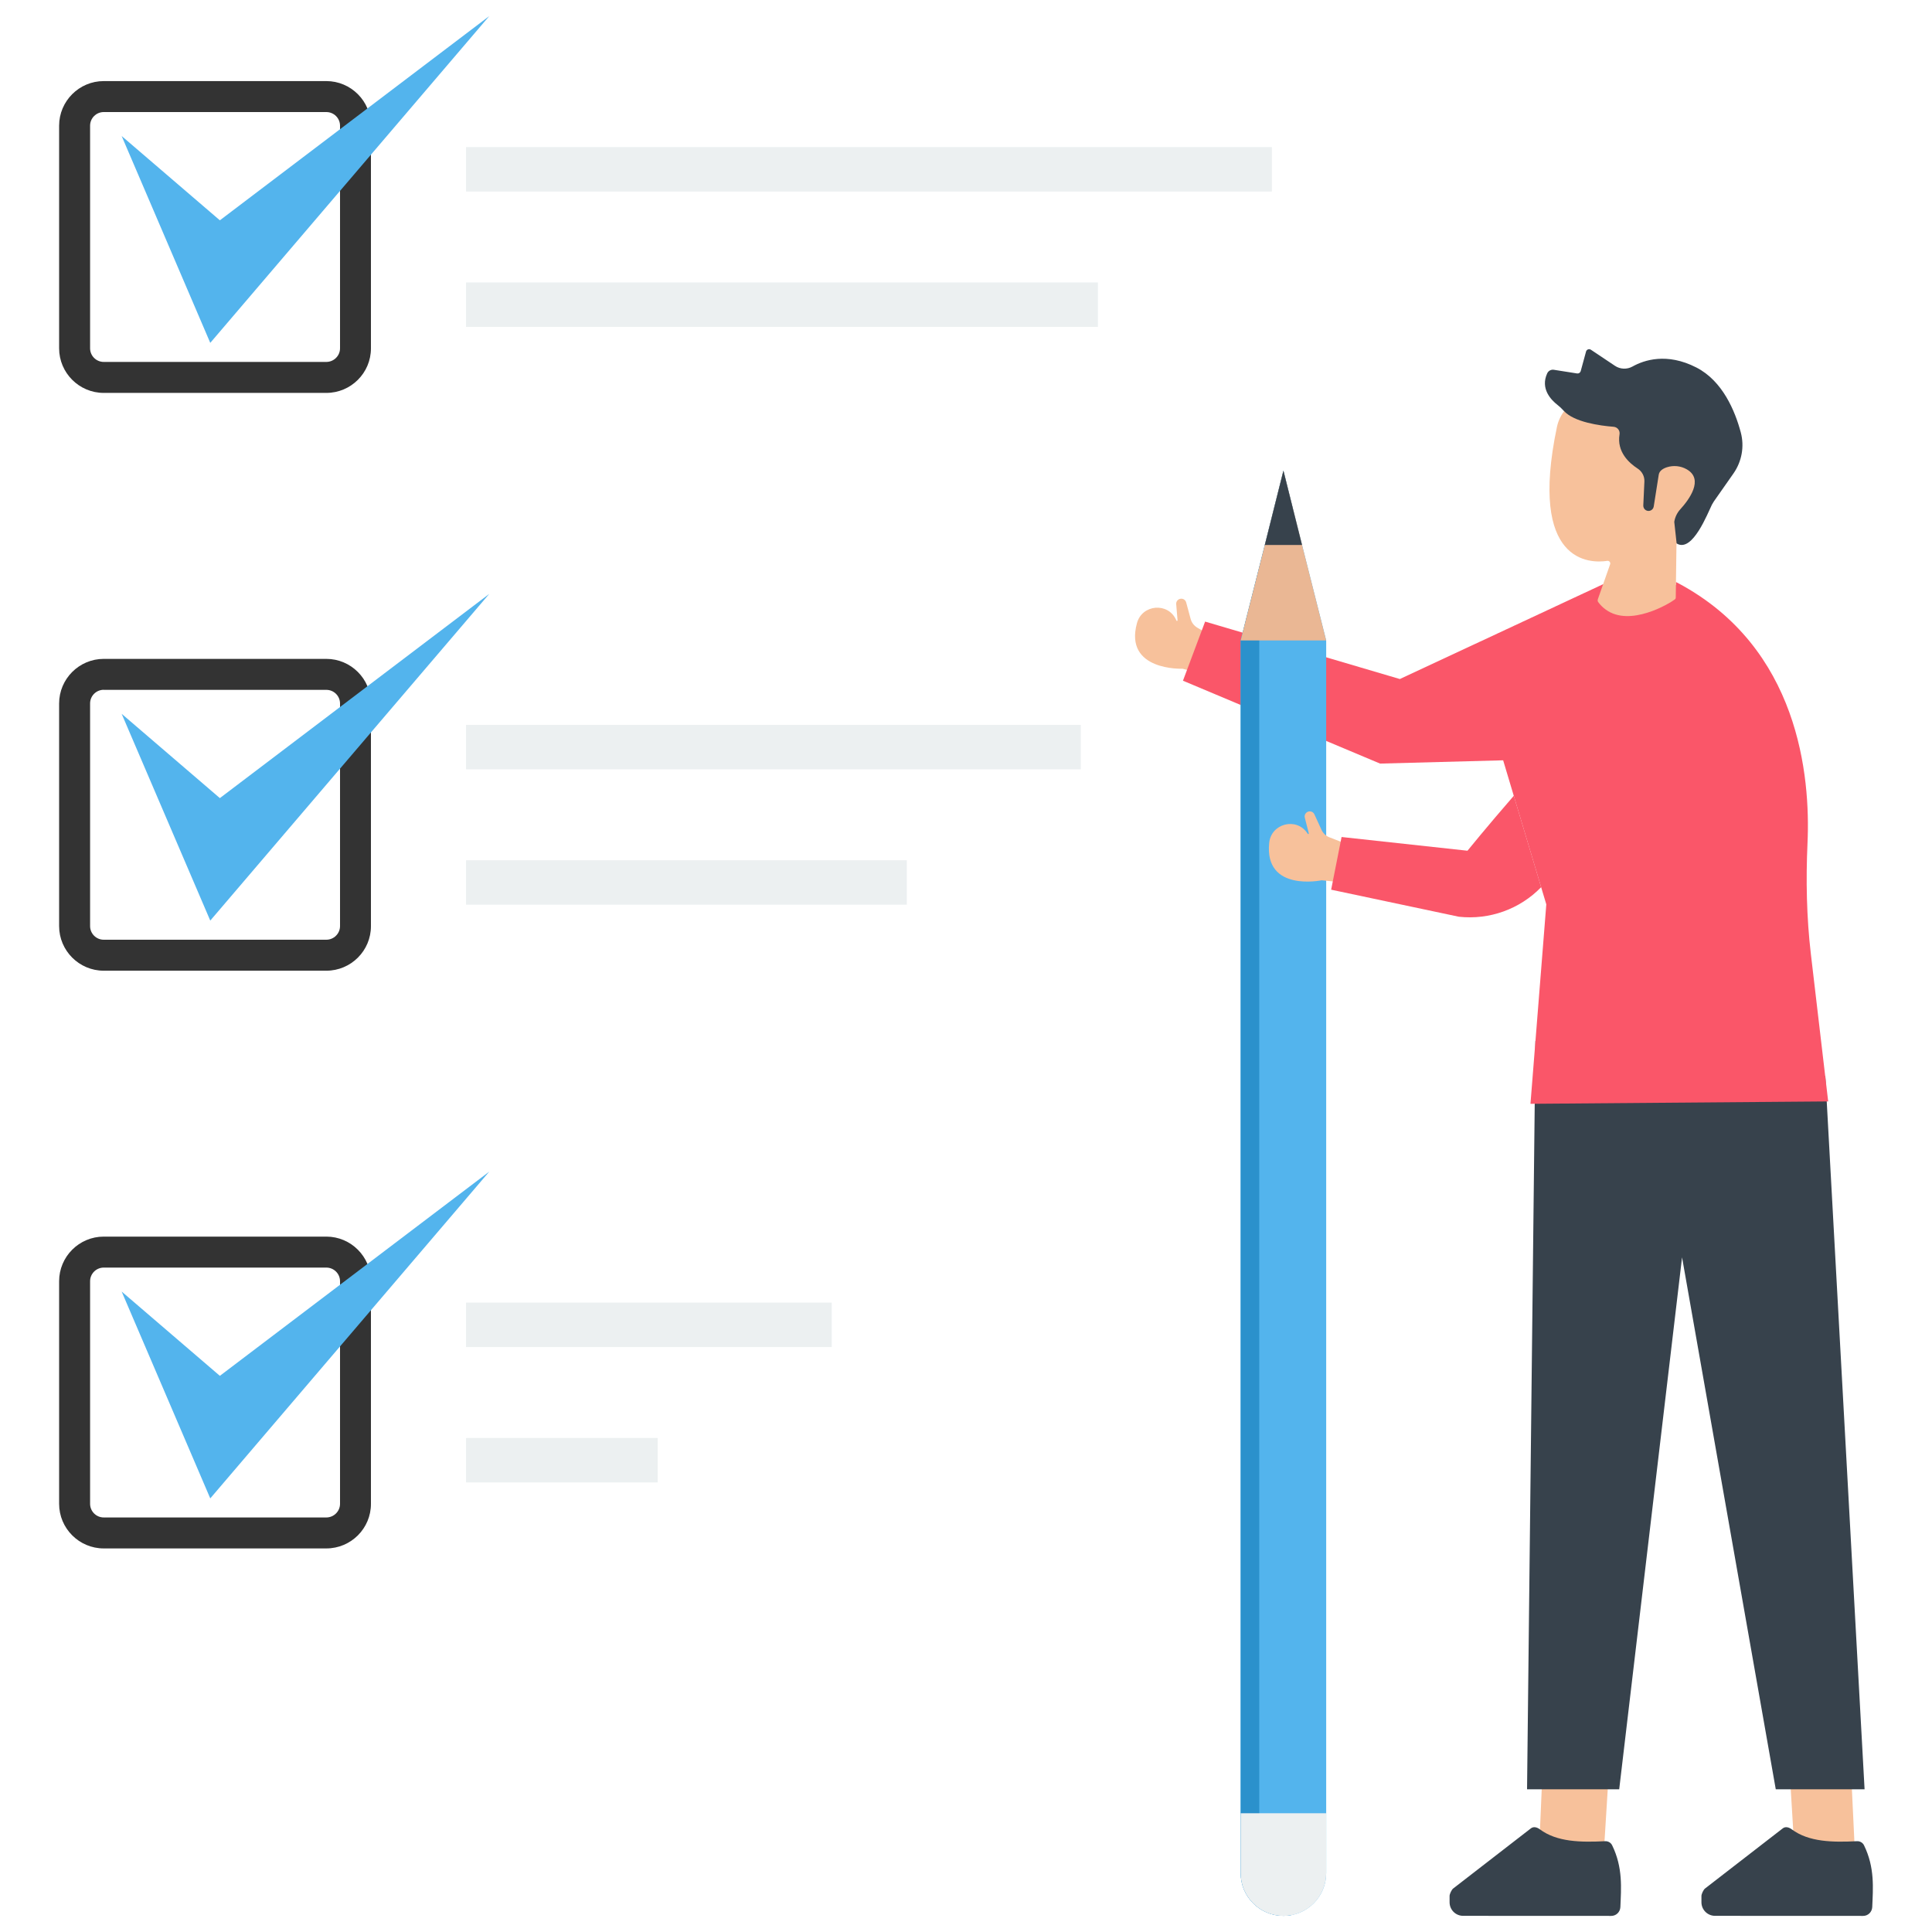 <svg width="1523" height="1523" viewBox="0 0 1523 1523" fill="none" xmlns="http://www.w3.org/2000/svg">
<path d="M1410.6 1393.09L1414.82 1463.04L1462.23 1460.3L1459.03 1393.09H1410.6Z" fill="#F7C19B"/>
<path d="M1468.73 1510.31L1351.97 1510.26C1346.08 1510.26 1341.25 1505.49 1341.25 1499.55V1494.57C1341.25 1493.05 1342.83 1489.75 1344 1488.78L1405.27 1441.37C1407.4 1439.64 1410.2 1440.4 1412.38 1442.03C1425.88 1452.13 1444.77 1452.38 1463.91 1451.42C1466.19 1451.32 1468.37 1452.54 1469.39 1454.62C1478.02 1472.28 1476.5 1488.58 1475.89 1503.4C1475.68 1507.26 1472.59 1510.31 1468.73 1510.31Z" fill="#37424C"/>
<path d="M1216.01 1394.97L1213.07 1463.04L1264.29 1460.3L1268.36 1394.97H1216.01Z" fill="#F7C19B"/>
<path d="M1270.18 1510.31L1153.42 1510.26C1147.48 1510.26 1142.71 1505.49 1142.71 1499.55V1494.57C1142.71 1493.05 1144.28 1489.75 1145.45 1488.78L1206.72 1441.37C1208.86 1439.64 1211.65 1440.4 1213.83 1442.03C1227.34 1452.13 1246.22 1452.38 1265.36 1451.42C1267.64 1451.32 1269.83 1452.54 1270.84 1454.62C1279.47 1472.28 1277.95 1488.58 1277.34 1503.4C1277.14 1507.26 1274.04 1510.31 1270.18 1510.31Z" fill="#37424C"/>
<path d="M1210.38 820.643L1203.78 1410.5H1276.42L1325.97 991.168L1399.84 1410.5H1469.85L1438.93 848.514L1310.13 787.746L1210.38 820.643Z" fill="#37424C"/>
<path d="M957.712 502.996L944.868 530.613L932.227 527.161C932.227 527.161 885.877 529.09 896.284 491.167C900.346 476.394 920.754 474.617 927.1 488.578C927.201 488.781 927.252 488.984 927.354 489.187C927.557 489.695 928.318 489.492 928.267 488.984L927.201 476.293C926.998 474.161 928.572 472.231 930.755 471.978C932.735 471.724 934.562 472.993 935.07 474.922L938.573 487.868C939.335 490.761 941.213 493.249 943.802 494.772L957.712 502.996Z" fill="#F7C19B"/>
<path d="M932.531 536.604L1087.93 601.94L1184.94 599.351L1193.32 627.374L1214.9 699.412L1218.96 712.916L1206.47 870.141L1441.16 868.262L1427.51 752.057C1424.1 723.019 1423.55 693.726 1424.87 664.536C1427.25 611.688 1418.06 510.662 1323.18 459.844C1322.93 459.743 1321.51 458.981 1321.2 458.829C1320.69 459.438 1321.45 460.555 1320.9 461.114C1302.62 479.694 1287.29 482.182 1263.89 460.454L1103.51 535.284L949.995 490L932.531 536.604Z" fill="#FA5669"/>
<path d="M1267.03 442.126C1268.56 441.923 1269.78 443.396 1269.27 444.817L1260.03 471.114C1259.52 472.485 1259.11 473.5 1259.77 474.516C1261.65 477.054 1263.68 479.034 1265.92 480.608C1275.51 487.512 1287.85 486.344 1298.46 483.044C1309.37 479.694 1318.31 474.059 1320.39 472.434C1320.74 472.18 1320.95 471.723 1321 471.267L1321.56 429.333C1321.56 428.673 1321.91 428.064 1322.47 427.709C1348.41 409.585 1345.98 371.764 1345.98 371.764C1335.72 289.166 1275.21 302.62 1246.22 314.093C1236.57 317.951 1229.47 326.429 1227.33 336.583C1204.74 444.513 1253.53 444.208 1267.03 442.126Z" fill="#F7C19B"/>
<path d="M1307.6 374.15L1303.64 399.28C1303.18 402.173 1299.93 403.696 1297.39 402.173C1296.12 401.412 1295.36 399.99 1295.41 398.467L1296.28 379.633C1296.48 375.47 1294.4 371.561 1290.9 369.327C1284.25 365.012 1274.4 356.23 1276.68 342.421C1277.19 339.426 1275.06 336.684 1272.01 336.431C1261.55 335.618 1240.79 332.877 1232.62 323.739C1231.09 322.064 1229.47 320.49 1227.69 319.119C1222.72 315.261 1214.09 306.377 1219.67 294.294C1220.58 292.314 1222.72 291.147 1224.9 291.502L1243.23 294.396C1244.5 294.599 1245.71 293.787 1246.07 292.568L1250.28 277.135C1250.74 275.46 1252.67 274.749 1254.14 275.714L1273.13 288.405C1277.24 291.147 1282.57 291.35 1286.94 288.913C1295.92 283.887 1313.89 277.744 1337.2 289.674C1357.96 300.285 1367.76 323.993 1372.27 340.898C1375.22 351.965 1373.09 363.794 1366.49 373.236L1351.05 395.269C1350.5 396.081 1349.99 396.944 1349.53 397.807C1346.18 404.509 1334.35 435.425 1322.07 428.623C1321.71 428.42 1321.56 428.064 1321.61 427.658L1319.83 411.413C1320.39 407.707 1322.07 404.255 1324.55 401.513C1331.36 394.051 1343.59 377.755 1329.53 369.886C1324.86 367.246 1319.22 366.687 1314.1 368.312C1311.1 369.277 1308.11 371.053 1307.6 374.15Z" fill="#37424C"/>
<path d="M978.02 504.875V1476.55C978.02 1495.08 992.996 1510.26 1011.73 1510.26C1030.41 1510.26 1045.44 1495.13 1045.44 1476.55V504.875L1026.4 429.588L1011.73 371.054L997.057 429.588L978.02 504.875Z" fill="#53B4ED"/>
<path d="M978.02 504.875V1476.55C978.02 1495.08 992.996 1510.26 1011.73 1510.26C1014.32 1510.26 1016.7 1509.95 1018.99 1509.45C1003.86 1506.04 992.691 1492.54 992.691 1476.55V504.875L1011.73 429.588L1018.99 400.397L1011.73 371.054L997.057 429.588L978.02 504.875Z" fill="#2B91CC"/>
<path d="M978.02 1429.39V1476.6C978.02 1495.13 992.996 1510.31 1011.73 1510.31C1030.41 1510.31 1045.44 1495.18 1045.44 1476.6V1429.39H978.02Z" fill="#ECF0F1"/>
<path d="M978.02 504.875H1045.39L1026.4 429.588L1011.73 371.054L997.057 429.588L978.02 504.875Z" fill="#EAB794"/>
<path d="M997.055 429.588H1026.4L1011.73 371.054L997.055 429.588Z" fill="#37424C"/>
<path d="M1063.05 665.906L1054.93 695.25L1041.88 693.93C1041.88 693.93 996.498 703.474 1000.51 664.383C1002.08 649.153 1021.93 644.026 1030.51 656.718C1030.61 656.87 1030.77 657.073 1030.87 657.276C1031.17 657.733 1031.83 657.428 1031.73 656.921L1028.58 644.584C1028.02 642.503 1029.29 640.371 1031.37 639.762C1033.3 639.203 1035.28 640.117 1036.15 641.945L1041.73 654.129C1043 656.87 1045.23 659.002 1048.03 660.068L1063.05 665.906Z" fill="#F7C19B"/>
<path d="M1049.35 701.341L1150.02 722.663C1174.13 725.303 1198.04 716.723 1214.9 699.361L1193.32 627.323C1171.95 651.945 1156.82 670.627 1156.82 670.627L1057.57 659.814L1049.35 701.341Z" fill="#FA5669"/>
<path d="M257.232 309.728H81.783C62.39 309.728 46.602 293.94 46.602 274.547V99.097C46.602 79.704 62.39 63.916 81.783 63.916H257.232C276.625 63.916 292.414 79.704 292.414 99.097V274.547C292.465 293.94 276.676 309.728 257.232 309.728ZM81.783 88.335C75.843 88.335 71.02 93.158 71.02 99.097V274.547C71.02 280.487 75.843 285.309 81.783 285.309H257.232C263.172 285.309 268.046 280.487 268.046 274.547V99.097C268.046 93.158 263.223 88.335 257.232 88.335H81.783Z" fill="#333333"/>
<path d="M95.898 107.22L173.318 173.673L385.675 12.692L165.753 270.282L95.898 107.22Z" fill="#53B4ED"/>
<path d="M1002.64 115.952H367.398V150.981H1002.64V115.952Z" fill="#ECF0F1"/>
<path d="M865.47 222.663H367.398V257.692H865.47V222.663Z" fill="#ECF0F1"/>
<path d="M257.232 765.207H81.783C62.39 765.207 46.602 749.418 46.602 730.025V554.576C46.602 535.183 62.39 519.395 81.783 519.395H257.232C276.625 519.395 292.414 535.183 292.414 554.576V730.025C292.465 749.418 276.676 765.207 257.232 765.207ZM81.783 543.763C75.843 543.763 71.02 548.585 71.02 554.525V730.025C71.02 735.965 75.843 740.788 81.783 740.788H257.232C263.172 740.788 268.046 735.965 268.046 730.025V554.576C268.046 548.636 263.223 543.813 257.232 543.813H81.783V543.763Z" fill="#333333"/>
<path d="M95.898 562.698L173.318 629.152L385.675 468.171L165.753 725.71L95.898 562.698Z" fill="#53B4ED"/>
<path d="M852.013 571.431H367.395V606.46H852.013V571.431Z" fill="#ECF0F1"/>
<path d="M714.842 678.142H367.395V713.171H714.842V678.142Z" fill="#ECF0F1"/>
<path d="M257.232 1220.63H81.783C62.39 1220.63 46.602 1204.85 46.602 1185.45V1010C46.602 990.611 62.39 974.822 81.783 974.822H257.232C276.625 974.822 292.414 990.611 292.414 1010V1185.45C292.465 1204.85 276.676 1220.63 257.232 1220.63ZM81.783 999.241C75.843 999.241 71.02 1004.06 71.02 1010V1185.45C71.02 1191.39 75.843 1196.22 81.783 1196.22H257.232C263.172 1196.22 268.046 1191.39 268.046 1185.45V1010C268.046 1004.06 263.223 999.241 257.232 999.241H81.783Z" fill="#333333"/>
<path d="M95.898 1018.13L173.318 1084.58L385.675 923.599L165.753 1181.19L95.898 1018.13Z" fill="#53B4ED"/>
<path d="M655.648 1026.86H367.395V1061.89H655.648V1026.86Z" fill="#ECF0F1"/>
<path d="M518.476 1133.57H367.395V1168.6H518.476V1133.57Z" fill="#ECF0F1"/>
</svg>

